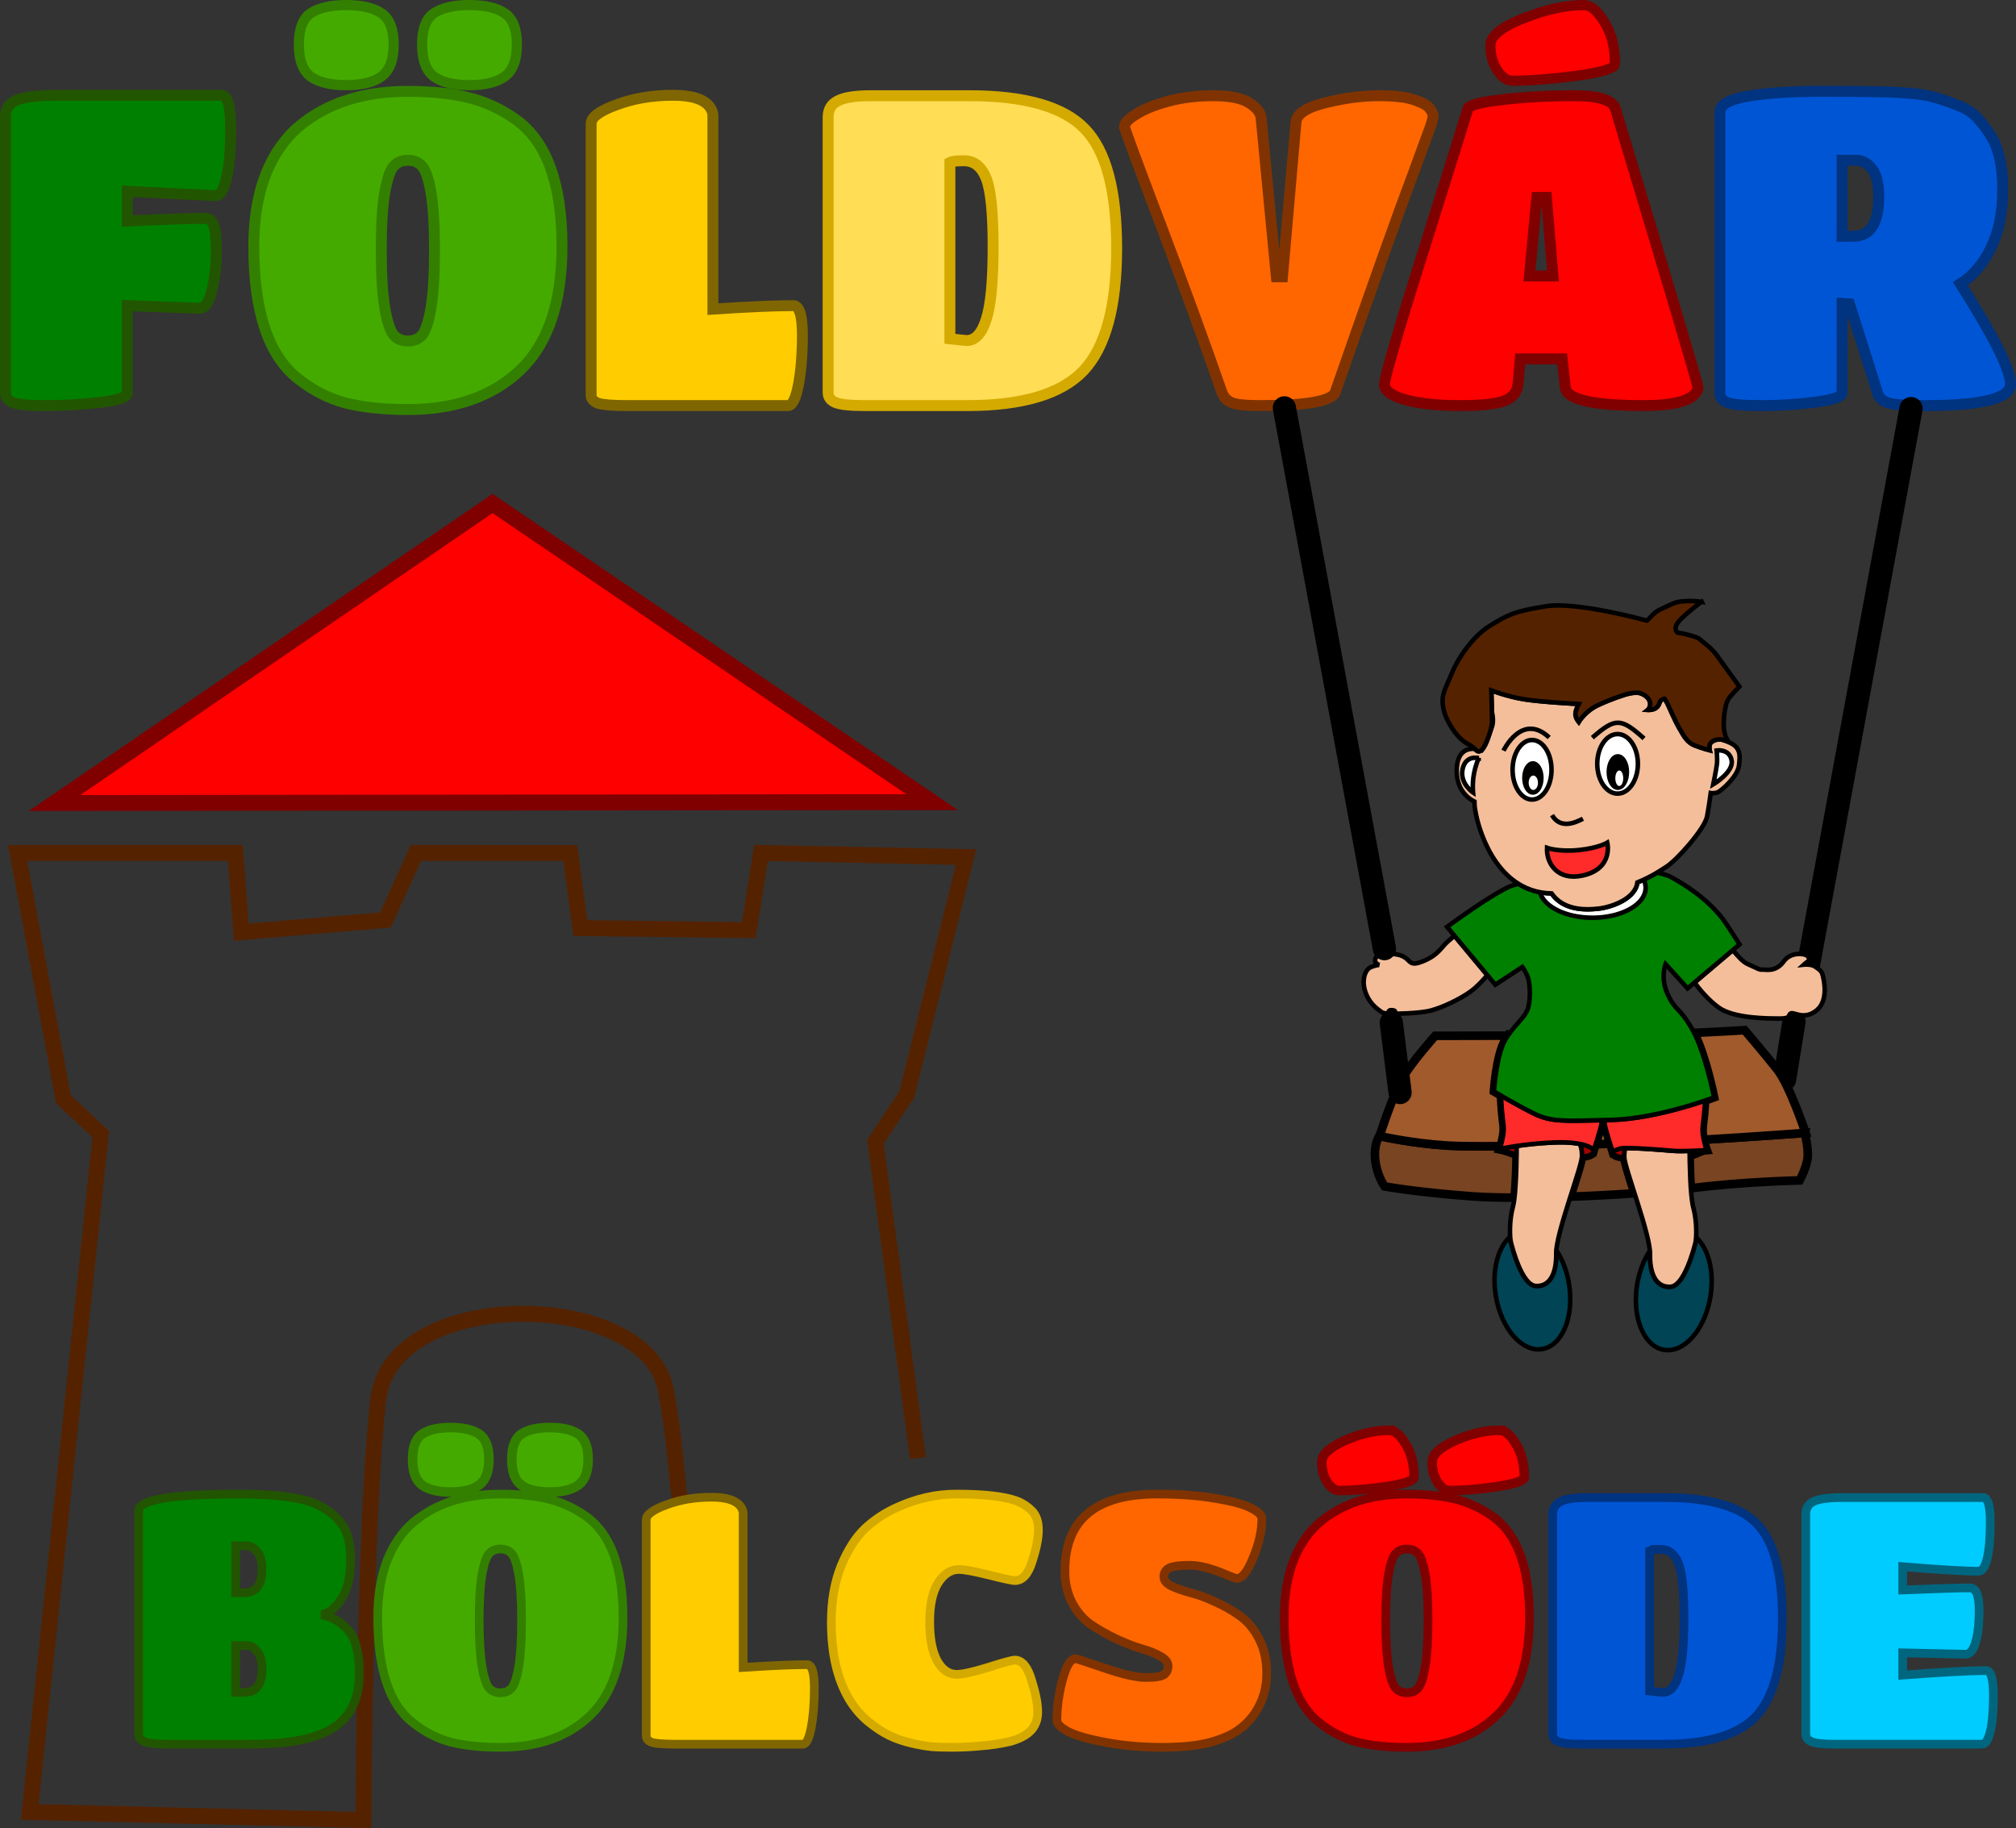 <svg xmlns:inkscape="http://www.inkscape.org/namespaces/inkscape" xmlns:sodipodi="http://sodipodi.sourceforge.net/DTD/sodipodi-0.dtd" xmlns="http://www.w3.org/2000/svg" xmlns:svg="http://www.w3.org/2000/svg" xmlns:rdf="http://www.w3.org/1999/02/22-rdf-syntax-ns#" xmlns:cc="http://creativecommons.org/ns#" xmlns:dc="http://purl.org/dc/elements/1.1/" width="198.359mm" height="179.898mm" viewBox="0 0 198.359 179.898" id="svg8" inkscape:version="1.3.1 (91b66b0783, 2023-11-16)" sodipodi:docname="FBolcsLOGO.svg" inkscape:export-filename="Z:\Bolcsi\FBolcsLOGO-LAPO-3.png" inkscape:export-xdpi="150" inkscape:export-ydpi="150"><rect x="0" y="0" width="198.359" height="179.898" fill="#333333" stroke="none"/><defs id="defs2"></defs><g inkscape:label="Layer 1" inkscape:groupmode="layer" id="layer1" transform="translate(-51.623,-105.337)"><path sodipodi:nodetypes="cssccccccccccccccccc" inkscape:connector-curvature="0" id="rect4589" d="m 118.482,252.658 c -0.297,-1.895 -0.367,-5.029 -1.323,-10.462 -1.782,-10.123 -27.081,-10.388 -28.327,0.881 -1.391,12.582 -1.443,41.354 -1.443,41.354 l -32.836,-0.806 6.98,-66.688 -3.672,-3.446 -4.507,-24.222 H 74.769 l 0.599,7.79 14.182,-1.198 2.996,-6.591 H 107.726 l 0.999,7.39 16.579,0.2 1.198,-7.59 20.174,0.399 -5.832,23.363 -3.085,4.665 4.18,31.13" style="fill:none;stroke:#552200;stroke-width:1.567;stroke-miterlimit:4;stroke-dasharray:none;stroke-opacity:1"></path><path sodipodi:nodetypes="cccc" inkscape:connector-curvature="0" id="path4592" d="m 56.991,184.353 43.094,-29.474 43.245,29.387 z" inkscape:transform-center-y="-18.500006" inkscape:transform-center-x="-0.03759849" style="fill:#ff0000;stroke:#800000;stroke-width:1.567;stroke-miterlimit:4;stroke-dasharray:none;stroke-opacity:1"></path><path sodipodi:nodetypes="cscscscsccscscscsc" inkscape:connector-curvature="0" id="path4278" d="m 89.129,112.885 c -0.788,0.555 -1.941,0.832 -3.459,0.832 -1.518,0 -2.671,-0.277 -3.459,-0.832 -0.788,-0.584 -1.182,-1.634 -1.182,-3.152 0,-1.547 0.394,-2.583 1.182,-3.108 0.817,-0.525 1.97,-0.788 3.459,-0.788 1.518,0 2.671,0.263 3.459,0.788 0.817,0.525 1.226,1.562 1.226,3.108 0,1.518 -0.409,2.568 -1.226,3.152 z m 12.127,0 c -0.788,0.555 -1.941,0.832 -3.459,0.832 -1.518,0 -2.671,-0.277 -3.459,-0.832 -0.788,-0.584 -1.182,-1.634 -1.182,-3.152 0,-1.547 0.394,-2.583 1.182,-3.108 0.817,-0.525 1.97,-0.788 3.459,-0.788 1.518,0 2.671,0.263 3.459,0.788 0.817,0.525 1.226,1.562 1.226,3.108 0,1.518 -0.409,2.568 -1.226,3.152 z" style="font-style:normal;font-variant:normal;font-weight:normal;font-stretch:normal;font-size:medium;line-height:125%;font-family:'Titan One';-inkscape-font-specification:'Titan One, Normal';text-align:start;letter-spacing:0px;word-spacing:0px;writing-mode:lr-tb;text-anchor:start;fill:#44aa00;fill-opacity:1;stroke:#338000;stroke-width:1px;stroke-linecap:butt;stroke-linejoin:miter;stroke-opacity:1"></path><path d="m 64.142,144.001 q 0,0.644 -2.792,0.945 -2.749,0.301 -5.239,0.301 -2.491,0 -3.221,-0.301 -0.73,-0.301 -0.73,-0.945 v -27.228 q 0,-1.117 1.117,-1.589 1.117,-0.472 4.209,-0.472 h 15.933 q 0.902,0 0.902,3.264 0,3.221 -0.429,4.939 -0.387,1.675 -1.031,1.675 l -8.718,-0.429 v 2.92 q 5.712,-0.258 7.644,-0.258 0.644,0 0.859,0.687 0.258,0.687 0.258,2.663 0,1.933 -0.429,3.736 -0.429,1.761 -1.203,1.761 l -7.129,-0.258 z" style="font-style:normal;font-variant:normal;font-weight:normal;font-stretch:normal;font-size:70.731px;line-height:1.25;font-family:'Titan One';-inkscape-font-specification:'Titan One, Normal';text-align:start;letter-spacing:0px;word-spacing:0px;writing-mode:lr-tb;text-anchor:start;fill:#008000;fill-opacity:1;stroke:#225500;stroke-width:1.074;stroke-opacity:1" id="path4595" inkscape:connector-curvature="0"></path><path d="m 91.756,145.633 q -3.565,0 -6.141,-0.644 -2.534,-0.687 -4.681,-2.405 -4.338,-3.393 -4.338,-13.013 0,-4.037 1.16,-7.043 1.202,-3.006 3.307,-4.767 4.123,-3.436 10.694,-3.436 3.393,0 5.884,0.601 2.534,0.601 4.767,2.19 4.509,3.264 4.509,12.455 0,8.246 -4.08,12.154 -4.08,3.908 -11.08,3.908 z m -1.417,-7.344 q 0.515,0.601 1.417,0.601 0.902,0 1.417,-0.601 0.515,-0.644 0.859,-2.663 0.344,-2.061 0.344,-5.712 0,-3.65 -0.344,-5.626 -0.344,-1.976 -0.859,-2.577 -0.515,-0.601 -1.417,-0.601 -0.902,0 -1.417,0.601 -0.515,0.601 -0.859,2.577 -0.344,1.976 -0.344,5.626 0,3.65 0.344,5.712 0.344,2.018 0.859,2.663 z" style="font-style:normal;font-variant:normal;font-weight:normal;font-stretch:normal;font-size:70.731px;line-height:1.25;font-family:'Titan One';-inkscape-font-specification:'Titan One, Normal';text-align:start;letter-spacing:0px;word-spacing:0px;writing-mode:lr-tb;text-anchor:start;fill:#44aa00;fill-opacity:1;stroke:#338000;stroke-width:1.074" id="path4597" inkscape:connector-curvature="0"></path><path d="m 113.393,145.246 q -2.147,0 -2.877,-0.215 -0.73,-0.258 -0.73,-0.816 v -26.713 q 0,-0.945 2.491,-1.847 2.491,-0.945 5.583,-0.945 2.749,0 3.608,1.16 0.301,0.429 0.301,0.859 v 19.025 q 5.239,-0.344 7.902,-0.344 0.902,0 0.902,2.877 0,2.834 -0.387,4.896 -0.387,2.061 -1.031,2.061 z" style="font-style:normal;font-variant:normal;font-weight:normal;font-stretch:normal;font-size:70.731px;line-height:1.25;font-family:'Titan One';-inkscape-font-specification:'Titan One, Normal';text-align:start;letter-spacing:0px;word-spacing:0px;writing-mode:lr-tb;text-anchor:start;fill:#ffcc00;fill-opacity:1;stroke:#806600;stroke-width:1.074" id="path4599" inkscape:connector-curvature="0"></path><path d="m 146.804,145.246 h -10.135 q -2.104,0 -2.834,-0.301 -0.73,-0.301 -0.73,-0.988 v -27.099 q 0,-1.117 0.945,-1.589 0.945,-0.515 3.264,-0.515 h 9.663 q 8.246,0 11.381,3.264 3.135,3.221 3.135,11.767 0,8.546 -3.264,12.025 -3.264,3.436 -11.424,3.436 z m -0.344,-24.093 q -1.031,0 -1.374,0.172 v 17.35 l 1.632,0.172 q 1.288,0 1.933,-2.061 0.687,-2.061 0.687,-7.129 0,-5.068 -0.687,-6.786 -0.687,-1.718 -2.19,-1.718 z" style="font-style:normal;font-variant:normal;font-weight:normal;font-stretch:normal;font-size:70.731px;line-height:1.25;font-family:'Titan One';-inkscape-font-specification:'Titan One, Normal';text-align:start;letter-spacing:0px;word-spacing:0px;writing-mode:lr-tb;text-anchor:start;fill:#ffdd55;fill-opacity:1;stroke:#d4aa00;stroke-width:1.074" id="path4601" inkscape:connector-curvature="0"></path><path d="m 162.264,117.803 q 0,-0.515 1.117,-1.202 1.117,-0.73 3.135,-1.288 2.061,-0.558 4.466,-0.558 2.405,0 3.522,0.687 1.117,0.687 1.202,1.503 l 1.503,15.633 h 0.601 l 1.331,-15.246 q 0.129,-1.202 2.92,-1.89 2.792,-0.687 5.197,-0.687 2.405,0 3.565,0.429 1.16,0.387 1.46,0.816 0.344,0.429 0.344,0.816 0,0.344 -0.644,2.018 -0.601,1.632 -1.288,3.522 -2.276,6.013 -7.687,21.559 -0.472,1.331 -7.387,1.331 -2.147,0 -2.834,-0.301 -0.687,-0.301 -0.945,-1.031 -2.534,-7.301 -6.055,-16.577 -3.522,-9.276 -3.522,-9.534 z" style="font-style:normal;font-variant:normal;font-weight:normal;font-stretch:normal;font-size:70.731px;line-height:1.25;font-family:'Titan One';-inkscape-font-specification:'Titan One, Normal';text-align:start;letter-spacing:0px;word-spacing:0px;writing-mode:lr-tb;text-anchor:start;fill:#ff6600;fill-opacity:1;stroke:#803300;stroke-width:1.074" id="path4603" inkscape:connector-curvature="0"></path><path d="m 200.989,143.056 q -0.086,1.245 -1.331,1.718 -1.202,0.472 -4.381,0.472 -3.178,0 -5.325,-0.558 -2.104,-0.601 -2.104,-1.503 0,-1.031 3.822,-13.142 3.822,-12.154 4.381,-14.001 0.215,-0.558 3.436,-0.902 3.264,-0.387 6.957,-0.387 3.736,0 4.123,1.288 8.117,26.97 8.117,27.4 0,0.429 -0.515,0.859 -1.203,0.945 -4.767,0.945 -7.602,0 -7.773,-1.804 l -0.301,-2.792 h -4.123 z m 3.436,-10.565 -0.644,-7.73 h -0.945 l -0.73,7.73 z" style="font-style:normal;font-variant:normal;font-weight:normal;font-stretch:normal;font-size:70.731px;line-height:1.25;font-family:'Titan One';-inkscape-font-specification:'Titan One, Normal';text-align:start;letter-spacing:0px;word-spacing:0px;writing-mode:lr-tb;text-anchor:start;fill:#ff0000;fill-opacity:1;stroke:#800000;stroke-width:1.074" id="path4605" inkscape:connector-curvature="0"></path><path d="m 232.867,144.001 q 0,0.558 -2.62,0.902 -2.62,0.344 -5.282,0.344 -2.62,0 -3.393,-0.301 -0.73,-0.301 -0.73,-0.945 v -27.615 q 0,-1.117 2.792,-1.589 2.834,-0.472 7.129,-0.472 4.295,0 5.54,0.043 1.288,0 3.006,0.129 1.718,0.129 2.706,0.429 1.031,0.301 2.233,0.773 1.245,0.472 1.933,1.245 0.687,0.73 1.331,1.761 1.16,1.847 1.16,5.282 0,3.393 -1.16,5.755 -1.117,2.319 -3.006,3.522 4.939,7.773 4.939,9.878 0,2.104 -8.46,2.104 -2.448,0 -3.393,-0.215 -0.945,-0.215 -1.202,-0.945 l -2.792,-8.847 -0.73,-0.043 z m 0,-15.418 h 1.117 q 2.491,0 2.491,-3.865 0,-1.976 -0.687,-2.792 -0.644,-0.816 -1.503,-0.816 h -1.417 z" style="font-style:normal;font-variant:normal;font-weight:normal;font-stretch:normal;font-size:70.731px;line-height:1.25;font-family:'Titan One';-inkscape-font-specification:'Titan One, Normal';text-align:start;letter-spacing:0px;word-spacing:0px;writing-mode:lr-tb;text-anchor:start;fill:#0055d4;fill-opacity:1;stroke:#003380;stroke-width:1.074" id="path4607" inkscape:connector-curvature="0"></path><path d="m 207.459,105.837 c 0.671,0 1.343,0.555 2.014,1.664 0.7,1.109 1.051,2.481 1.051,4.115 0,0.438 -1.27,0.832 -3.809,1.182 -2.51,0.321 -4.597,0.482 -6.261,0.482 -0.555,0 -1.065,-0.35 -1.532,-1.051 -0.438,-0.7 -0.657,-1.503 -0.657,-2.408 0,-0.934 1.08,-1.824 3.24,-2.671 2.189,-0.876 4.174,-1.313 5.954,-1.313 z" id="path4274" inkscape:connector-curvature="0" sodipodi:nodetypes="scscscscs" style="font-style:normal;font-variant:normal;font-weight:normal;font-stretch:normal;font-size:medium;line-height:125%;font-family:'Titan One';-inkscape-font-specification:'Titan One, Normal';text-align:start;letter-spacing:0px;word-spacing:0px;writing-mode:lr-tb;text-anchor:start;fill:#ff0000;fill-opacity:1;stroke:#800000;stroke-width:1px;stroke-linecap:butt;stroke-linejoin:miter;stroke-opacity:1"></path><path d="M 75.626,276.962 H 68.14 q -1.709,0 -2.29,-0.239 -0.581,-0.239 -0.581,-0.752 v -21.978 q 0,-1.641 9.878,-1.641 5.674,0 7.827,1.094 2.188,1.128 2.803,2.871 0.342,1.025 0.342,2.393 0,2.666 -0.923,3.999 -0.889,1.333 -1.948,1.504 1.607,0.342 2.666,1.572 1.06,1.231 1.06,4.17 0,3.418 -2.085,5.059 -1.812,1.436 -5.537,1.812 -1.572,0.137 -3.726,0.137 z m 0.034,-14.903 q 1.743,0 1.743,-2.324 0,-1.162 -0.479,-1.709 -0.444,-0.581 -1.025,-0.581 h -1.094 v 4.614 z m -0.855,9.81 h 0.855 q 1.743,0 1.743,-2.324 0,-1.162 -0.479,-1.709 -0.444,-0.581 -1.025,-0.581 h -1.094 z" style="font-style:normal;font-variant:normal;font-weight:normal;font-stretch:normal;font-size:52.212px;line-height:1.25;font-family:'Titan One';-inkscape-font-specification:'Titan One, Normal';text-align:start;letter-spacing:0px;word-spacing:0px;writing-mode:lr-tb;text-anchor:start;fill:#008000;fill-opacity:1;stroke:#225500;stroke-width:0.855;stroke-opacity:1" id="path4610" inkscape:connector-curvature="0"></path><path d="m 100.856,277.27 q -2.837,0 -4.888,-0.513 -2.017,-0.547 -3.726,-1.914 -3.452,-2.7 -3.452,-10.357 0,-3.213 0.923,-5.606 0.957,-2.393 2.632,-3.794 3.281,-2.734 8.511,-2.734 2.7,0 4.683,0.479 2.017,0.479 3.794,1.743 3.589,2.598 3.589,9.912 0,6.563 -3.247,9.673 -3.247,3.11 -8.819,3.11 z m -1.128,-5.845 q 0.41,0.479 1.128,0.479 0.718,0 1.128,-0.479 0.41,-0.513 0.684,-2.119 0.273,-1.641 0.273,-4.546 0,-2.905 -0.273,-4.478 -0.273,-1.572 -0.684,-2.051 -0.41,-0.479 -1.128,-0.479 -0.718,0 -1.128,0.479 -0.41,0.479 -0.684,2.051 -0.273,1.572 -0.273,4.478 0,2.905 0.273,4.546 0.273,1.607 0.684,2.119 z" style="font-style:normal;font-variant:normal;font-weight:normal;font-stretch:normal;font-size:52.212px;line-height:1.25;font-family:'Titan One';-inkscape-font-specification:'Titan One, Normal';text-align:start;letter-spacing:0px;word-spacing:0px;writing-mode:lr-tb;text-anchor:start;fill:#44aa00;fill-opacity:1;stroke:#338000;stroke-width:0.855;stroke-opacity:1" id="path4612" inkscape:connector-curvature="0"></path><path d="m 118.077,276.962 q -1.709,0 -2.29,-0.171 -0.581,-0.205 -0.581,-0.649 v -21.261 q 0,-0.752 1.982,-1.47 1.982,-0.752 4.444,-0.752 2.188,0 2.871,0.923 0.239,0.342 0.239,0.684 v 15.142 q 4.17,-0.273 6.289,-0.273 0.718,0 0.718,2.29 0,2.256 -0.308,3.897 -0.308,1.641 -0.82,1.641 z" style="font-style:normal;font-variant:normal;font-weight:normal;font-stretch:normal;font-size:52.212px;line-height:1.25;font-family:'Titan One';-inkscape-font-specification:'Titan One, Normal';text-align:start;letter-spacing:0px;word-spacing:0px;writing-mode:lr-tb;text-anchor:start;fill:#ffcc00;fill-opacity:1;stroke:#806600;stroke-width:0.855;stroke-opacity:1" id="path4614" inkscape:connector-curvature="0"></path><path d="m 150.889,276.723 q -1.367,0.308 -2.803,0.41 -1.401,0.137 -2.769,0.137 -1.333,0 -2.085,-0.068 -0.718,-0.068 -1.914,-0.342 -1.196,-0.273 -2.188,-0.752 -0.991,-0.479 -2.119,-1.401 -1.094,-0.923 -1.846,-2.188 -1.743,-2.94 -1.743,-7.588 0,-3.11 0.957,-5.503 0.991,-2.393 2.358,-3.692 1.401,-1.299 3.179,-2.085 2.871,-1.299 5.777,-1.299 4.17,0 5.982,0.684 0.82,0.308 1.47,0.957 0.649,0.649 0.649,1.88 0,1.231 -0.615,3.11 -0.581,1.88 -1.709,1.88 -0.342,0 -2.529,-0.547 -2.188,-0.547 -2.974,-0.547 -1.196,0 -2.051,1.333 -0.82,1.333 -0.82,3.794 0,2.461 0.718,3.828 0.752,1.367 1.948,1.367 0.855,0 3.076,-0.684 2.256,-0.718 2.632,-0.718 1.06,0 1.641,1.948 0.615,1.948 0.615,3.145 0,1.196 -0.752,1.914 -0.718,0.684 -2.085,1.025 z" style="font-style:normal;font-variant:normal;font-weight:normal;font-stretch:normal;font-size:52.212px;line-height:1.25;font-family:'Titan One';-inkscape-font-specification:'Titan One, Normal';text-align:start;letter-spacing:0px;word-spacing:0px;writing-mode:lr-tb;text-anchor:start;fill:#ffcc00;fill-opacity:1;stroke:#d4aa00;stroke-width:0.855;stroke-opacity:1" id="path4616" inkscape:connector-curvature="0"></path><path d="m 173.527,275.526 q -1.025,0.752 -2.871,1.265 -1.812,0.479 -4.717,0.479 -2.871,0 -5.469,-0.479 -2.598,-0.479 -3.726,-1.06 -1.128,-0.581 -1.128,-1.128 0,-1.914 0.547,-3.965 0.547,-2.085 1.299,-2.085 0.137,0 2.837,0.923 2.7,0.923 4.068,0.923 1.367,0 1.777,-0.273 0.41,-0.308 0.41,-0.855 0,-0.547 -0.752,-0.957 -0.752,-0.444 -1.88,-0.752 -1.128,-0.342 -2.461,-0.957 -1.299,-0.615 -2.427,-1.367 -1.128,-0.752 -1.88,-2.119 -0.752,-1.401 -0.752,-3.179 0,-7.588 9.058,-7.588 3.384,0 5.845,0.444 2.461,0.41 3.452,0.957 1.025,0.513 1.025,1.025 0,1.777 -0.855,3.828 -0.82,2.051 -1.607,2.051 -0.137,0 -0.889,-0.308 -2.256,-0.991 -3.76,-0.991 -1.47,0 -2.017,0.273 -0.513,0.273 -0.513,0.855 0,0.547 0.752,0.923 0.752,0.342 1.846,0.649 1.128,0.273 2.427,0.889 1.333,0.581 2.461,1.401 1.128,0.786 1.88,2.256 0.752,1.47 0.752,3.418 0,2.051 -1.06,3.726 -0.649,1.025 -1.675,1.777 z" style="font-style:normal;font-variant:normal;font-weight:normal;font-stretch:normal;font-size:52.212px;line-height:1.25;font-family:'Titan One';-inkscape-font-specification:'Titan One, Normal';text-align:start;letter-spacing:0px;word-spacing:0px;writing-mode:lr-tb;text-anchor:start;fill:#ff6600;fill-opacity:1;stroke:#803300;stroke-width:0.855;stroke-opacity:1" id="path4618" inkscape:connector-curvature="0"></path><path d="m 190.047,277.27 q -2.837,0 -4.888,-0.513 -2.017,-0.547 -3.726,-1.914 -3.452,-2.7 -3.452,-10.357 0,-3.213 0.923,-5.606 0.957,-2.393 2.632,-3.794 3.281,-2.734 8.511,-2.734 2.7,0 4.683,0.479 2.017,0.479 3.794,1.743 3.589,2.598 3.589,9.912 0,6.563 -3.247,9.673 -3.247,3.11 -8.819,3.11 z m -1.128,-5.845 q 0.41,0.479 1.128,0.479 0.718,0 1.128,-0.479 0.41,-0.513 0.684,-2.119 0.273,-1.641 0.273,-4.546 0,-2.905 -0.273,-4.478 -0.273,-1.572 -0.684,-2.051 -0.41,-0.479 -1.128,-0.479 -0.718,0 -1.128,0.479 -0.41,0.479 -0.684,2.051 -0.273,1.572 -0.273,4.478 0,2.905 0.273,4.546 0.273,1.607 0.684,2.119 z" style="font-style:normal;font-variant:normal;font-weight:normal;font-stretch:normal;font-size:52.212px;line-height:1.25;font-family:'Titan One';-inkscape-font-specification:'Titan One, Normal';text-align:start;letter-spacing:0px;word-spacing:0px;writing-mode:lr-tb;text-anchor:start;fill:#ff0000;fill-opacity:1;stroke:#800000;stroke-width:0.855;stroke-opacity:1" id="path4620" inkscape:connector-curvature="0"></path><path d="m 215.3,276.962 h -8.067 q -1.675,0 -2.256,-0.239 -0.581,-0.239 -0.581,-0.786 v -21.568 q 0,-0.889 0.752,-1.265 0.752,-0.41 2.598,-0.41 h 7.691 q 6.563,0 9.058,2.598 2.495,2.564 2.495,9.366 0,6.802 -2.598,9.571 -2.598,2.734 -9.092,2.734 z m -0.273,-19.176 q -0.82,0 -1.094,0.137 v 13.809 l 1.299,0.137 q 1.025,0 1.538,-1.641 0.547,-1.641 0.547,-5.674 0,-4.033 -0.547,-5.401 -0.547,-1.367 -1.743,-1.367 z" style="font-style:normal;font-variant:normal;font-weight:normal;font-stretch:normal;font-size:52.212px;line-height:1.25;font-family:'Titan One';-inkscape-font-specification:'Titan One, Normal';text-align:start;letter-spacing:0px;word-spacing:0px;writing-mode:lr-tb;text-anchor:start;fill:#0055d4;fill-opacity:1;stroke:#003380;stroke-width:0.855;stroke-opacity:1" id="path4622" inkscape:connector-curvature="0"></path><path d="m 246.628,276.962 h -14.493 q -1.675,0 -2.256,-0.239 -0.581,-0.239 -0.581,-0.752 v -21.637 q 0,-0.889 0.786,-1.265 0.82,-0.376 2.905,-0.376 h 13.741 q 0.718,0 0.718,2.393 0,2.358 -0.308,3.623 -0.308,1.231 -0.82,1.231 -2.222,0 -7.486,-0.444 v 2.29 q 5.059,-0.205 6.597,-0.205 0.923,0 0.923,2.153 0,2.153 -0.376,3.281 -0.342,1.094 -0.957,1.094 l -6.187,-0.137 v 2.188 q 5.947,-0.444 8.203,-0.444 0.718,0 0.718,2.393 0,2.393 -0.308,3.623 -0.308,1.231 -0.82,1.231 z" style="font-style:normal;font-variant:normal;font-weight:normal;font-stretch:normal;font-size:52.212px;line-height:1.25;font-family:'Titan One';-inkscape-font-specification:'Titan One, Normal';text-align:start;letter-spacing:0px;word-spacing:0px;writing-mode:lr-tb;text-anchor:start;fill:#00ccff;fill-opacity:1;stroke:#006680;stroke-width:0.855" id="path4624" inkscape:connector-curvature="0"></path><path d="m 98.741,251.481 c -0.634,0.446 -1.563,0.67 -2.785,0.67 -1.222,0 -2.15,-0.223 -2.785,-0.67 -0.634,-0.47 -0.952,-1.316 -0.952,-2.538 0,-1.245 0.317,-2.08 0.952,-2.503 0.658,-0.423 1.586,-0.634 2.785,-0.634 1.222,0 2.15,0.211 2.785,0.634 0.658,0.423 0.987,1.257 0.987,2.503 0,1.222 -0.329,2.068 -0.987,2.538 z m 9.764,0 c -0.634,0.446 -1.563,0.67 -2.785,0.67 -1.222,0 -2.15,-0.223 -2.785,-0.67 -0.634,-0.47 -0.952,-1.316 -0.952,-2.538 0,-1.245 0.317,-2.08 0.952,-2.503 0.658,-0.423 1.586,-0.634 2.785,-0.634 1.222,0 2.15,0.211 2.785,0.634 0.658,0.423 0.987,1.257 0.987,2.503 0,1.222 -0.329,2.068 -0.987,2.538 z" id="path4272" inkscape:connector-curvature="0" sodipodi:nodetypes="cscscscsccscscscsc" style="font-style:normal;font-variant:normal;font-weight:normal;font-stretch:normal;font-size:medium;line-height:125%;font-family:'Titan One';-inkscape-font-specification:'Titan One, Normal';text-align:start;letter-spacing:0px;word-spacing:0px;writing-mode:lr-tb;text-anchor:start;fill:#44aa00;fill-opacity:1;stroke:#338000;stroke-width:0.941px;stroke-linecap:butt;stroke-linejoin:miter;stroke-opacity:1"></path><path d="m 188.308,246.074 c 0.535,0 1.07,0.442 1.605,1.326 0.558,0.884 0.838,1.978 0.838,3.28 0,0.349 -0.907,0.663 -2.722,0.942 -1.791,0.256 -3.327,0.384 -4.607,0.384 -0.442,0 -0.849,-0.279 -1.221,-0.838 -0.349,-0.558 -0.523,-1.21 -0.523,-1.954 0,-0.745 0.756,-1.454 2.268,-2.129 1.536,-0.675 2.99,-1.012 4.362,-1.012 z m 10.854,0 c 0.535,0 1.07,0.442 1.605,1.326 0.558,0.884 0.838,1.978 0.838,3.28 0,0.349 -0.907,0.663 -2.722,0.942 -1.791,0.256 -3.327,0.384 -4.607,0.384 -0.442,0 -0.849,-0.279 -1.221,-0.838 -0.349,-0.558 -0.523,-1.21 -0.523,-1.954 0,-0.745 0.756,-1.454 2.268,-2.129 1.536,-0.675 2.99,-1.012 4.362,-1.012 z" id="path4276" inkscape:connector-curvature="0" sodipodi:nodetypes="scscscscsscscscscs" style="font-style:normal;font-variant:normal;font-weight:normal;font-stretch:normal;font-size:medium;line-height:125%;font-family:'Titan One';-inkscape-font-specification:'Titan One, Normal';text-align:start;letter-spacing:0px;word-spacing:0px;writing-mode:lr-tb;text-anchor:start;fill:#ff0000;fill-opacity:1;stroke:#800000;stroke-width:0.941px;stroke-linecap:butt;stroke-linejoin:miter;stroke-opacity:1"></path><path inkscape:connector-curvature="0" id="path4460" d="m 229.525,200.464 10.129,-54.922" style="fill:none;fill-rule:evenodd;stroke:#000000;stroke-width:2.286;stroke-linecap:round;stroke-linejoin:miter;stroke-miterlimit:4;stroke-dasharray:none;stroke-opacity:1" sodipodi:nodetypes="cc"></path><path sodipodi:nodetypes="cc" style="fill:none;fill-rule:evenodd;stroke:#000000;stroke-width:2.286;stroke-linecap:round;stroke-linejoin:miter;stroke-miterlimit:4;stroke-dasharray:none;stroke-opacity:1" d="m 227.214,211.543 0.925,-5.685" id="path5295" inkscape:connector-curvature="0"></path><path id="path5261" style="fill:#f4be9a;fill-opacity:1;fill-rule:evenodd;stroke:#000000;stroke-width:0.447;stroke-linecap:butt;stroke-linejoin:miter;stroke-miterlimit:4;stroke-dasharray:none;stroke-opacity:1" d="m 194.733,197.412 c -0.232,0.199 -0.467,0.399 -0.677,0.584 -0.668,0.589 -0.904,1.335 -2.514,1.964 -1.61,0.628 -0.904,-0.55 -2.75,-0.746 v -0.001 c 0,0 -1.551,-0.177 -1.807,0.373 -0.255,0.55 0.373,0.707 0.373,0.707 0,0 -0.255,-0.039 -0.864,0.216 -0.609,0.255 -0.943,1.414 -0.471,2.593 0.471,1.178 1.296,1.63 1.551,1.826 0.255,0.197 0.727,0.079 0.727,0.079 0,0 -0.196,-0.314 0.314,-0.275 0.511,0.039 0.157,0.353 0.157,0.353 0,0 2.435,5e-5 3.633,-0.314 1.198,-0.314 2.848,-1.119 3.849,-1.826 0.702,-0.495 1.365,-1.242 1.711,-1.656 z m 27.382,1.411 -3.766,3.193 c 0.422,0.575 1.3,1.677 2.378,2.461 1.512,1.099 4.969,1.081 6.069,1.081 1.1,0 0.727,-0.373 1.041,-0.511 0.314,-0.137 1.336,0.707 2.553,-0.315 1.218,-1.021 0.648,-3.181 0.55,-3.515 -0.098,-0.334 -0.275,-0.452 -0.687,-0.747 -0.412,-0.295 -1.139,-0.216 -1.139,-0.216 0,0 0.196,-0.177 0.412,-0.334 0.216,-0.157 0.098,-0.295 -0.059,-0.511 -0.157,-0.216 -1.591,-0.511 -2.357,0.55 -0.766,1.061 -1.787,0.767 -2.082,0.785 -0.295,0.02 -0.275,-0.02 -1.453,-0.55 -0.452,-0.203 -0.942,-0.742 -1.459,-1.373 z"></path><path id="path5289" style="fill:#784421;fill-rule:evenodd;stroke:#000000;stroke-width:0.847;stroke-linecap:butt;stroke-linejoin:miter;stroke-miterlimit:4;stroke-dasharray:none;stroke-opacity:1" d="m 229.201,216.819 c -0.104,0.008 -5.298,0.389 -9.936,0.661 0.146,0.693 0.279,1.023 0.279,1.023 -0.584,0.039 -1.082,0.46 -1.672,0.519 0.008,0.766 0.035,2.08 0.115,3.241 0.085,-0.011 0.182,-0.021 0.265,-0.031 4.91,-0.628 10.448,-0.746 10.448,-0.746 0,0 0.707,-1.336 0.786,-2.278 0.069,-0.829 -0.213,-2.082 -0.285,-2.388 z m -41.785,0.148 c -0.245,0.385 -0.558,1.091 -0.509,2.162 0.079,1.728 0.943,2.946 0.943,2.946 0,0 3.221,0.589 8.641,0.982 1.152,0.084 2.577,0.122 4.142,0.127 0.148,-1.266 0.196,-3.162 0.21,-4.245 -0.486,-0.124 -1.055,-0.398 -1.673,-0.513 0,0 0.042,-0.098 0.105,-0.307 -2.204,0.02 -4.092,0.011 -5.16,-0.054 -3.666,-0.222 -6.749,-0.944 -6.749,-0.944 0,0 0.042,-0.127 0.05,-0.152 z m 22.632,0.912 c -0.463,0.015 -0.94,0.029 -1.421,0.043 -0.082,0.256 -0.208,0.655 -0.208,0.655 0,0 -0.008,-0.004 -0.008,-0.005 -0.007,0.233 -0.193,0.498 -1.118,0.575 -0.007,5.3e-4 -0.015,0.001 -0.022,0.002 -0.02,0.503 -0.564,2.15 -1.134,3.937 2.151,-0.075 4.308,-0.193 6.311,-0.33 -0.515,-1.609 -0.985,-3.066 -1.004,-3.529 -0.007,-5.3e-4 -0.015,-10e-4 -0.022,-0.002 -0.924,-0.077 -1.111,-0.343 -1.118,-0.575 -2.4e-4,1.9e-4 -0.008,0.005 -0.008,0.005 0,0 -0.139,-0.439 -0.247,-0.777 z m -1.652,0.622 c 0.01,0.021 0.016,0.041 0.016,0.058 0,-0.017 -0.006,-0.037 -0.016,-0.058 z m 2.077,0.056 c -0.106,0.051 -0.155,0.084 -0.163,0.09 0.009,-0.006 0.051,-0.036 0.163,-0.09 z"></path><path id="path5287" style="fill:#a05a2c;fill-rule:evenodd;stroke:#000000;stroke-width:0.847;stroke-linecap:butt;stroke-linejoin:miter;stroke-miterlimit:4;stroke-dasharray:none;stroke-opacity:1" d="m 223.279,206.704 c 0,0 -2.095,0.136 -4.964,0.27 1.168,2.316 1.964,6.341 1.964,6.341 0,0 -0.334,0.127 -0.887,0.316 l -0.07,0.984 c -0.099,1.39 -0.278,1.722 -0.111,2.611 0.018,0.099 0.036,0.168 0.054,0.255 4.707,-0.277 10.013,-0.667 10.013,-0.667 0,0 -1.555,-4.666 -2.777,-6.221 -1.222,-1.555 -3.222,-3.889 -3.222,-3.889 z m -23.294,0.539 c -3.902,0.008 -7.147,0.016 -7.147,0.016 0,0 -2.266,2.519 -3.216,4.153 -0.95,1.634 -2.255,5.707 -2.255,5.707 0,0 3.083,0.722 6.749,0.944 1.068,0.065 2.956,0.074 5.16,0.054 0.062,-0.208 0.145,-0.527 0.228,-0.97 0.167,-0.889 0,-1.222 -0.111,-2.611 -0.039,-0.492 -0.07,-0.968 -0.095,-1.407 -0.251,-0.148 -0.683,-0.399 -0.683,-0.399 0,0 0.222,-3.444 1.055,-4.972 0.1,-0.183 0.205,-0.354 0.314,-0.516 z m 9.536,8.307 c -0.121,0.003 -0.326,0.008 -0.326,0.008 0,0.092 0.004,0.258 0.003,0.312 -0.01,0.283 -0.349,1.363 -0.569,2.052 0.48,-0.014 0.958,-0.028 1.421,-0.043 -0.227,-0.714 -0.521,-1.667 -0.531,-1.931 -0.002,-0.069 0.003,-0.271 0.003,-0.398 z"></path><path id="path5265" style="fill:#aa0000;fill-rule:evenodd;stroke:#000000;stroke-width:0.447;stroke-linecap:butt;stroke-linejoin:miter;stroke-miterlimit:4;stroke-dasharray:none;stroke-opacity:1" d="m 205.04,217.741 c 0.203,-0.002 0.393,0.001 0.574,0.007 -0.182,-0.006 -0.37,-0.009 -0.574,-0.007 z m 0.685,0.012 c 0.132,0.005 0.258,0.012 0.378,0.021 -0.12,-0.009 -0.247,-0.016 -0.378,-0.021 z m 0.532,0.034 c 0.102,0.009 0.199,0.02 0.292,0.031 -0.093,-0.011 -0.191,-0.022 -0.292,-0.031 z m -2.807,0.025 c -0.309,0.022 -0.602,0.049 -0.886,0.076 0.284,-0.028 0.578,-0.054 0.886,-0.076 z m 3.24,0.023 c 0.128,0.018 0.251,0.037 0.363,0.059 -0.112,-0.022 -0.234,-0.041 -0.363,-0.059 z m 0.365,0.059 c 0.097,0.179 0.231,0.55 0.218,1.234 -1e-4,0.005 -0.002,0.015 -0.003,0.021 0.007,-5.3e-4 0.015,-0.001 0.022,-0.002 0.943,-0.079 1.119,-0.353 1.119,-0.589 0,-0.147 -0.36,-0.471 -1.357,-0.664 z m -4.572,0.002 c -0.308,0.031 -0.597,0.064 -0.87,0.098 0.272,-0.034 0.564,-0.067 0.87,-0.098 z m -0.87,0.098 c -1.443,0.181 -2.372,0.388 -2.372,0.388 0,0 0.64,0.314 1.602,0.556 0.007,-0.493 0.008,-0.83 0.008,-0.839 0.234,-0.035 0.489,-0.07 0.762,-0.104 z"></path><path id="path5269" style="fill:#004455;fill-opacity:1;stroke:#000000;stroke-width:0.447;stroke-miterlimit:4;stroke-dasharray:none;stroke-opacity:1" d="m 200.211,227.027 c -1.212,1.07 -1.821,3.349 -1.409,5.833 0.534,3.216 2.575,5.553 4.563,5.221 1.987,-0.331 3.17,-3.205 2.632,-6.444 -0.211,-1.273 -0.658,-2.401 -1.24,-3.286 -0.01,0.114 -0.018,0.228 -0.017,0.321 0.039,1.944 -0.609,3.28 -2.003,3.201 -1.394,-0.079 -2.337,-3.849 -2.455,-4.301 -0.03,-0.113 -0.055,-0.304 -0.071,-0.547 z"></path><path id="path5267" style="fill:#f4be9a;fill-opacity:1;fill-rule:evenodd;stroke:#000000;stroke-width:0.447;stroke-linecap:butt;stroke-linejoin:miter;stroke-miterlimit:4;stroke-dasharray:none;stroke-opacity:1" d="m 205.04,217.741 c -0.171,0.001 -0.349,0.006 -0.536,0.013 -1.445,0.057 -2.718,0.207 -3.653,0.345 -1e-5,0.035 -0.001,4.648 -0.373,5.998 -0.373,1.355 -0.314,3.025 -0.196,3.476 0.118,0.452 1.061,4.222 2.455,4.301 1.394,0.079 2.042,-1.257 2.003,-3.201 -0.039,-1.944 2.514,-8.484 2.534,-9.545 0.013,-0.684 -0.121,-1.054 -0.218,-1.234 -0.5,-0.097 -1.16,-0.161 -2.015,-0.154 z"></path><path id="path5263" style="fill:#ff2a2a;fill-rule:evenodd;stroke:#000000;stroke-width:0.447;stroke-linecap:butt;stroke-linejoin:miter;stroke-miterlimit:4;stroke-dasharray:none;stroke-opacity:1" d="m 199.298,213.13 c 0.025,0.439 0.056,0.915 0.095,1.407 0.111,1.389 0.278,1.722 0.111,2.611 -0.167,0.889 -0.333,1.277 -0.333,1.277 0,0 0.125,0.008 0.195,0.013 -0.034,-0.016 -0.125,-0.055 -0.125,-0.055 0,0 2.278,-0.51 5.263,-0.628 2.985,-0.118 3.908,0.569 3.908,0.805 0,0.005 -0.001,0.009 -0.002,0.014 2.5e-4,1.7e-4 0.008,0.005 0.008,0.005 0,0 0.764,-2.319 0.778,-2.708 0.002,-0.054 -0.003,-0.22 -0.003,-0.312 -3.811,0.097 -5.052,0.132 -6.663,-0.661 -1.291,-0.635 -2.526,-1.351 -3.233,-1.767 z"></path><path id="path5279" style="fill:#aa0000;fill-rule:evenodd;stroke:#000000;stroke-width:0.447;stroke-linecap:butt;stroke-linejoin:miter;stroke-miterlimit:4;stroke-dasharray:none;stroke-opacity:1" d="m 211.531,218.311 c -0.217,0.005 -0.399,0.015 -0.486,0.04 -0.529,0.149 -0.732,0.294 -0.742,0.301 0.007,0.233 0.194,0.498 1.118,0.575 0.007,5.3e-4 0.015,0.001 0.022,0.002 -2.3e-4,-0.006 -0.002,-0.016 -0.003,-0.021 -0.007,-0.395 0.034,-0.686 0.089,-0.896 z m 7.818,0.205 c -0.243,0.017 -0.836,0.053 -1.483,0.073 5.3e-4,0.095 0.005,0.296 0.006,0.433 0.765,-0.192 1.31,-0.428 1.476,-0.506 z"></path><path id="path5281" style="fill:#004455;fill-opacity:1;stroke:#000000;stroke-width:0.447;stroke-miterlimit:4;stroke-dasharray:none;stroke-opacity:1" d="m 218.504,227.1 c -0.016,0.245 -0.042,0.438 -0.072,0.552 -0.118,0.452 -1.06,4.222 -2.455,4.301 -1.394,0.079 -2.043,-1.257 -2.003,-3.201 0.002,-0.097 -0.007,-0.214 -0.018,-0.333 a 3.653,5.912 9.29 0 0 -1.25,3.318 3.653,5.912 9.29 0 0 2.65,6.424 3.653,5.912 9.29 0 0 4.559,-5.245 3.653,5.912 9.29 0 0 -1.412,-5.816 z"></path><path id="path5283" style="fill:#f4be9a;fill-opacity:1;fill-rule:evenodd;stroke:#000000;stroke-width:0.447;stroke-linecap:butt;stroke-linejoin:miter;stroke-miterlimit:4;stroke-dasharray:none;stroke-opacity:1" d="m 211.922,218.307 c -0.151,-0.002 -0.27,8e-4 -0.391,0.004 -0.055,0.21 -0.097,0.501 -0.089,0.896 0.02,1.061 2.572,7.6 2.533,9.545 -0.039,1.944 0.609,3.28 2.003,3.201 1.394,-0.079 2.337,-3.849 2.455,-4.301 0.118,-0.452 0.177,-2.121 -0.196,-3.476 -0.321,-1.166 -0.364,-4.605 -0.37,-5.591 -0.602,0.019 -1.236,0.028 -1.683,-0.012 -0.823,-0.073 -2.997,-0.247 -4.262,-0.266 z"></path><path id="path5285" style="fill:#ff2a2a;fill-rule:evenodd;stroke:#000000;stroke-width:0.447;stroke-linecap:butt;stroke-linejoin:miter;stroke-miterlimit:4;stroke-dasharray:none;stroke-opacity:1" d="m 219.392,213.631 c -1.736,0.592 -5.74,1.822 -9.278,1.906 -0.238,0.006 -0.373,0.008 -0.593,0.014 -5.3e-4,0.127 -0.006,0.329 -0.003,0.398 0.014,0.389 0.778,2.708 0.778,2.708 0,0 0.208,-0.153 0.75,-0.305 0.542,-0.153 4.042,0.125 5.139,0.222 1.097,0.097 3.361,-0.07 3.361,-0.07 0,0 -0.167,-0.389 -0.333,-1.277 -0.167,-0.889 0,-1.222 0.111,-2.611 0.027,-0.332 0.05,-0.666 0.07,-0.984 z"></path><path id="path5259" style="fill:#008000;fill-rule:evenodd;stroke:#000000;stroke-width:0.447;stroke-linecap:butt;stroke-linejoin:miter;stroke-miterlimit:4;stroke-dasharray:none;stroke-opacity:1" d="m 214.656,191.204 c -0.493,0.294 -1.118,0.633 -1.926,0.962 -0.201,1.613 -2.522,2.419 -3.762,2.57 -1.556,0.189 -3.556,0.112 -4.682,-1.485 -1.288,-0.024 -2.364,-0.389 -3.26,-0.948 -0.262,0.067 -0.49,0.129 -0.634,0.18 -1.722,0.611 -6.388,4.055 -6.388,4.055 l 4.749,5.694 2.667,-1.75 c 0,0 0.333,0.472 0.528,1 0.194,0.528 0.306,1.889 0.056,2.944 -0.25,1.055 -1.5,1.805 -2.333,3.333 -0.833,1.528 -1.055,4.972 -1.055,4.972 0,0 2.166,1.305 3.916,2.166 1.75,0.861 2.916,0.75 7.582,0.639 4.666,-0.111 10.165,-2.222 10.165,-2.222 0,0 -0.889,-4.5 -2.166,-6.722 -1.278,-2.222 -1.611,-1.722 -2.388,-3.388 -0.778,-1.666 -0.222,-3 -0.222,-3 l 2.166,2.388 5.111,-4.333 c 0,0 -0.667,-1.055 -1.333,-2.055 -0.667,-1 -2.111,-2.722 -5.277,-4.5 -0.395,-0.222 -0.91,-0.385 -1.513,-0.501 z"></path><path id="path5257" style="fill:#ffffff;fill-opacity:1;stroke:#000000;stroke-width:0.447;stroke-miterlimit:4;stroke-dasharray:none;stroke-opacity:1" d="m 213.344,191.898 c -0.194,0.09 -0.396,0.179 -0.614,0.268 -0.201,1.613 -2.522,2.419 -3.762,2.57 -1.556,0.189 -3.556,0.112 -4.682,-1.485 -0.4,-0.008 -0.777,-0.051 -1.137,-0.119 a 5.224,2.946 0 0 0 5.166,2.508 5.224,2.946 0 0 0 5.224,-2.946 5.224,2.946 0 0 0 -0.195,-0.795 z"></path><path id="path5217" style="fill:#f4be9a;fill-opacity:1;fill-rule:evenodd;stroke:#000000;stroke-width:0.447;stroke-linecap:butt;stroke-linejoin:miter;stroke-miterlimit:4;stroke-dasharray:none;stroke-opacity:1" d="m 198.356,173.273 c 0,0 0.032,1.123 0.055,2.073 0.112,0.551 0.176,1.081 -0.018,1.583 -0.29,0.755 -0.447,1.592 -0.965,2.23 0,0 -0.026,-0.009 -0.036,-0.012 -0.006,0.006 -0.013,0.014 -0.019,0.019 -0.264,0.216 -0.423,0.069 -0.659,-0.15 -0.669,-0.038 -1.589,0.196 -1.738,1.719 -0.26,2.656 1.716,3.47 1.716,3.47 5.3e-4,0.585 0.135,1.15 0.173,1.335 0.083,0.417 1.548,7.6 7.421,7.711 1.126,1.597 3.126,1.674 4.682,1.485 1.24,-0.151 3.561,-0.956 3.762,-2.57 1.458,-0.594 2.369,-1.237 2.855,-1.544 1.055,-0.667 3.778,-3.75 4,-4.944 0.222,-1.194 0.361,-2.305 0.361,-2.305 0,0 0.278,0.056 0.639,-0.055 0.361,-0.111 1.999,-1.555 2.138,-2.639 0.139,-1.083 0.167,-1.833 -1.055,-2.333 -0.27,-0.11 -0.478,-0.181 -0.65,-0.231 -0.048,-0.007 -0.097,-0.018 -0.142,-0.019 -0.333,-0.014 -0.682,0.087 -0.917,0.323 -0.236,0.236 -0.118,0.747 -0.118,0.747 0,0 -0.746,-0.197 -1.453,-0.472 -0.707,-0.275 -1.021,-0.785 -1.571,-1.767 -0.55,-0.982 -1.022,-2.2 -1.257,-2.593 -0.236,-0.393 -0.118,-0.236 -0.393,-0.157 -0.275,0.079 -0.196,0.432 -0.511,0.746 -0.314,0.314 -0.903,0.275 -0.903,0.275 0,0 0.196,-0.157 0.236,-0.511 0.039,-0.354 -0.196,-0.825 -0.864,-1.1 -0.668,-0.275 -1.886,0.196 -1.886,0.196 0,0 -1.139,0.353 -2.396,0.943 -1.257,0.589 -1.886,1.65 -1.886,1.65 0,0 -0.393,-0.471 -0.314,-0.903 0.079,-0.432 0.314,-0.865 0.314,-0.865 0,0 -3.771,-0.196 -5.42,-0.471 -1.65,-0.275 -3.182,-0.864 -3.182,-0.864 z"></path><path style="fill:#ffffff;fill-rule:evenodd;stroke:#000000;stroke-width:0.447;stroke-linecap:butt;stroke-linejoin:miter;stroke-miterlimit:4;stroke-dasharray:none;stroke-opacity:1" d="m 197.115,179.929 c 0,0 -0.306,0.667 -0.472,1.583 -0.167,0.917 -0.083,1.805 -0.083,1.805 0,0 -1.333,-0.889 -1.028,-2.305 0.306,-1.417 1.583,-1.083 1.583,-1.083 z" id="path5219" inkscape:connector-curvature="0"></path><path style="fill:#ffffff;fill-rule:evenodd;stroke:#000000;stroke-width:0.447;stroke-linecap:butt;stroke-linejoin:miter;stroke-miterlimit:4;stroke-dasharray:none;stroke-opacity:1" d="m 220.529,179.179 c 0,0 0.083,0.833 0.028,1.333 -0.056,0.5 -0.361,2 -0.361,2 0,0 2.028,-1.194 1.805,-2.361 -0.222,-1.167 -1.472,-0.972 -1.472,-0.972 z" id="path5221" inkscape:connector-curvature="0"></path><ellipse style="fill:#ffffff;fill-opacity:1;stroke:#000000;stroke-width:0.447;stroke-miterlimit:4;stroke-dasharray:none;stroke-opacity:1" id="path5223" cx="202.365" cy="181.082" rx="1.916" ry="2.93"></ellipse><ellipse style="fill:#ffffff;fill-opacity:1;stroke:#000000;stroke-width:0.447;stroke-miterlimit:4;stroke-dasharray:none;stroke-opacity:1" id="path5225" cx="210.78" cy="180.498" rx="2" ry="2.93"></ellipse><ellipse style="fill:#000000;fill-opacity:1;stroke:#000000;stroke-width:0.447;stroke-miterlimit:4;stroke-dasharray:none;stroke-opacity:1" id="path5227" cx="202.448" cy="181.887" rx="0.833" ry="1.43"></ellipse><ellipse style="fill:#000000;fill-opacity:1;stroke:#000000;stroke-width:0.447;stroke-miterlimit:4;stroke-dasharray:none;stroke-opacity:1" id="path5229" cx="210.808" cy="181.304" rx="0.889" ry="1.541"></ellipse><ellipse style="fill:#ffffff;fill-opacity:1;stroke:none;stroke-width:0.447;stroke-miterlimit:4;stroke-dasharray:none;stroke-opacity:1" id="path5231" cx="202.49" cy="182.359" rx="0.458" ry="0.708"></ellipse><ellipse style="fill:#ffffff;fill-opacity:1;stroke:none;stroke-width:0.447;stroke-miterlimit:4;stroke-dasharray:none;stroke-opacity:1" id="path5233" cx="210.947" cy="181.915" rx="0.389" ry="0.764"></ellipse><path style="fill:#552200;fill-rule:evenodd;stroke:#000000;stroke-width:0.447;stroke-linecap:butt;stroke-linejoin:miter;stroke-miterlimit:4;stroke-dasharray:none;stroke-opacity:1" d="m 219.056,164.553 c 0,0 -1.885,-0.275 -2.867,0.196 -0.982,0.471 -1.493,0.589 -2.003,1.139 -0.511,0.55 -0.55,0.511 -0.55,0.511 0,0 -6.835,-1.885 -9.859,-1.414 -3.024,0.471 -3.81,0.825 -5.617,1.964 -1.807,1.139 -3.221,3.457 -3.653,4.556 -0.432,1.1 -0.943,1.925 -0.943,2.75 0,0.825 0.236,1.571 0.746,2.435 0.511,0.864 1.1,1.532 1.807,1.885 0.707,0.353 0.825,0.943 1.257,0.589 0.432,-0.354 1.061,-2.2 1.061,-2.75 0,-0.55 -0.079,-3.142 -0.079,-3.142 0,0 1.532,0.589 3.182,0.864 1.65,0.275 5.421,0.471 5.421,0.471 0,0 -0.236,0.432 -0.314,0.864 -0.079,0.432 0.314,0.903 0.314,0.903 0,0 0.628,-1.061 1.885,-1.65 1.257,-0.589 2.396,-0.943 2.396,-0.943 0,0 1.218,-0.471 1.885,-0.196 0.668,0.275 0.903,0.746 0.864,1.1 -0.039,0.354 -0.236,0.511 -0.236,0.511 0,0 0.589,0.039 0.903,-0.275 0.314,-0.314 0.236,-0.668 0.511,-0.746 0.275,-0.079 0.157,-0.236 0.393,0.157 0.236,0.393 0.707,1.61 1.257,2.592 0.55,0.982 0.864,1.493 1.571,1.768 0.707,0.275 1.453,0.471 1.453,0.471 0,0 -0.118,-0.511 0.118,-0.746 0.236,-0.236 0.584,-0.337 0.917,-0.323 0.333,0.012 0.805,0.194 0.805,0.194 0,0 -0.486,-0.555 -0.458,-1.736 0.028,-1.18 0.181,-1.625 0.181,-1.625 0,0 0.056,-0.569 0.431,-1.014 0.375,-0.444 0.93,-1.014 0.93,-1.014 l -2.125,-2.944 c 0,0 -0.333,-0.555 -1.139,-1.194 -0.805,-0.639 -0.583,-0.611 -1.417,-0.861 -0.833,-0.25 -1.389,-0.306 -1.389,-0.306 0,0 -0.639,-0.417 0.333,-1.361 0.972,-0.944 2.026,-1.683 2.026,-1.683 z" id="path5213"></path><path style="fill:#ff2a2a;fill-rule:evenodd;stroke:#000000;stroke-width:0.447;stroke-linecap:butt;stroke-linejoin:miter;stroke-miterlimit:4;stroke-dasharray:none;stroke-opacity:1" d="m 203.837,188.766 c 0,0 1.139,0.412 3.103,0.216 1.964,-0.196 2.828,-0.727 2.828,-0.727 0,0 0.648,2.573 -2.455,3.241 -2.43,0.523 -3.555,-1.198 -3.476,-2.73 z" id="path5235" inkscape:connector-curvature="0" sodipodi:nodetypes="cscsc"></path><path style="fill:none;fill-rule:evenodd;stroke:#000000;stroke-width:0.447;stroke-linecap:butt;stroke-linejoin:miter;stroke-miterlimit:4;stroke-dasharray:none;stroke-opacity:1" d="m 199.555,179.201 c 0,0 1.807,-3.81 4.497,-1.296" id="path5237" inkscape:connector-curvature="0"></path><path style="fill:none;fill-rule:evenodd;stroke:#000000;stroke-width:0.447;stroke-linecap:butt;stroke-linejoin:miter;stroke-miterlimit:4;stroke-dasharray:none;stroke-opacity:1" d="m 208.295,177.924 c 2.259,-1.964 2.789,-1.984 5.087,0.079" id="path5239" inkscape:connector-curvature="0"></path><path style="fill:none;fill-rule:evenodd;stroke:#000000;stroke-width:0.447;stroke-linecap:butt;stroke-linejoin:miter;stroke-miterlimit:4;stroke-dasharray:none;stroke-opacity:1" d="m 204.328,185.545 c 0.805,1.375 2.219,0.786 3.044,0.353" id="path5241" inkscape:connector-curvature="0"></path><path sodipodi:nodetypes="cc" style="fill:none;fill-rule:evenodd;stroke:#000000;stroke-width:2.286;stroke-linecap:round;stroke-linejoin:miter;stroke-miterlimit:4;stroke-dasharray:none;stroke-opacity:1" d="m 189.379,212.838 -0.861,-6.867" id="path5291" inkscape:connector-curvature="0"></path><path sodipodi:nodetypes="cc" style="fill:none;fill-rule:evenodd;stroke:#000000;stroke-width:2.286;stroke-linecap:round;stroke-linejoin:miter;stroke-miterlimit:4;stroke-dasharray:none;stroke-opacity:1" d="m 187.84,198.682 -9.844,-53.211" id="path5293" inkscape:connector-curvature="0"></path></g></svg>